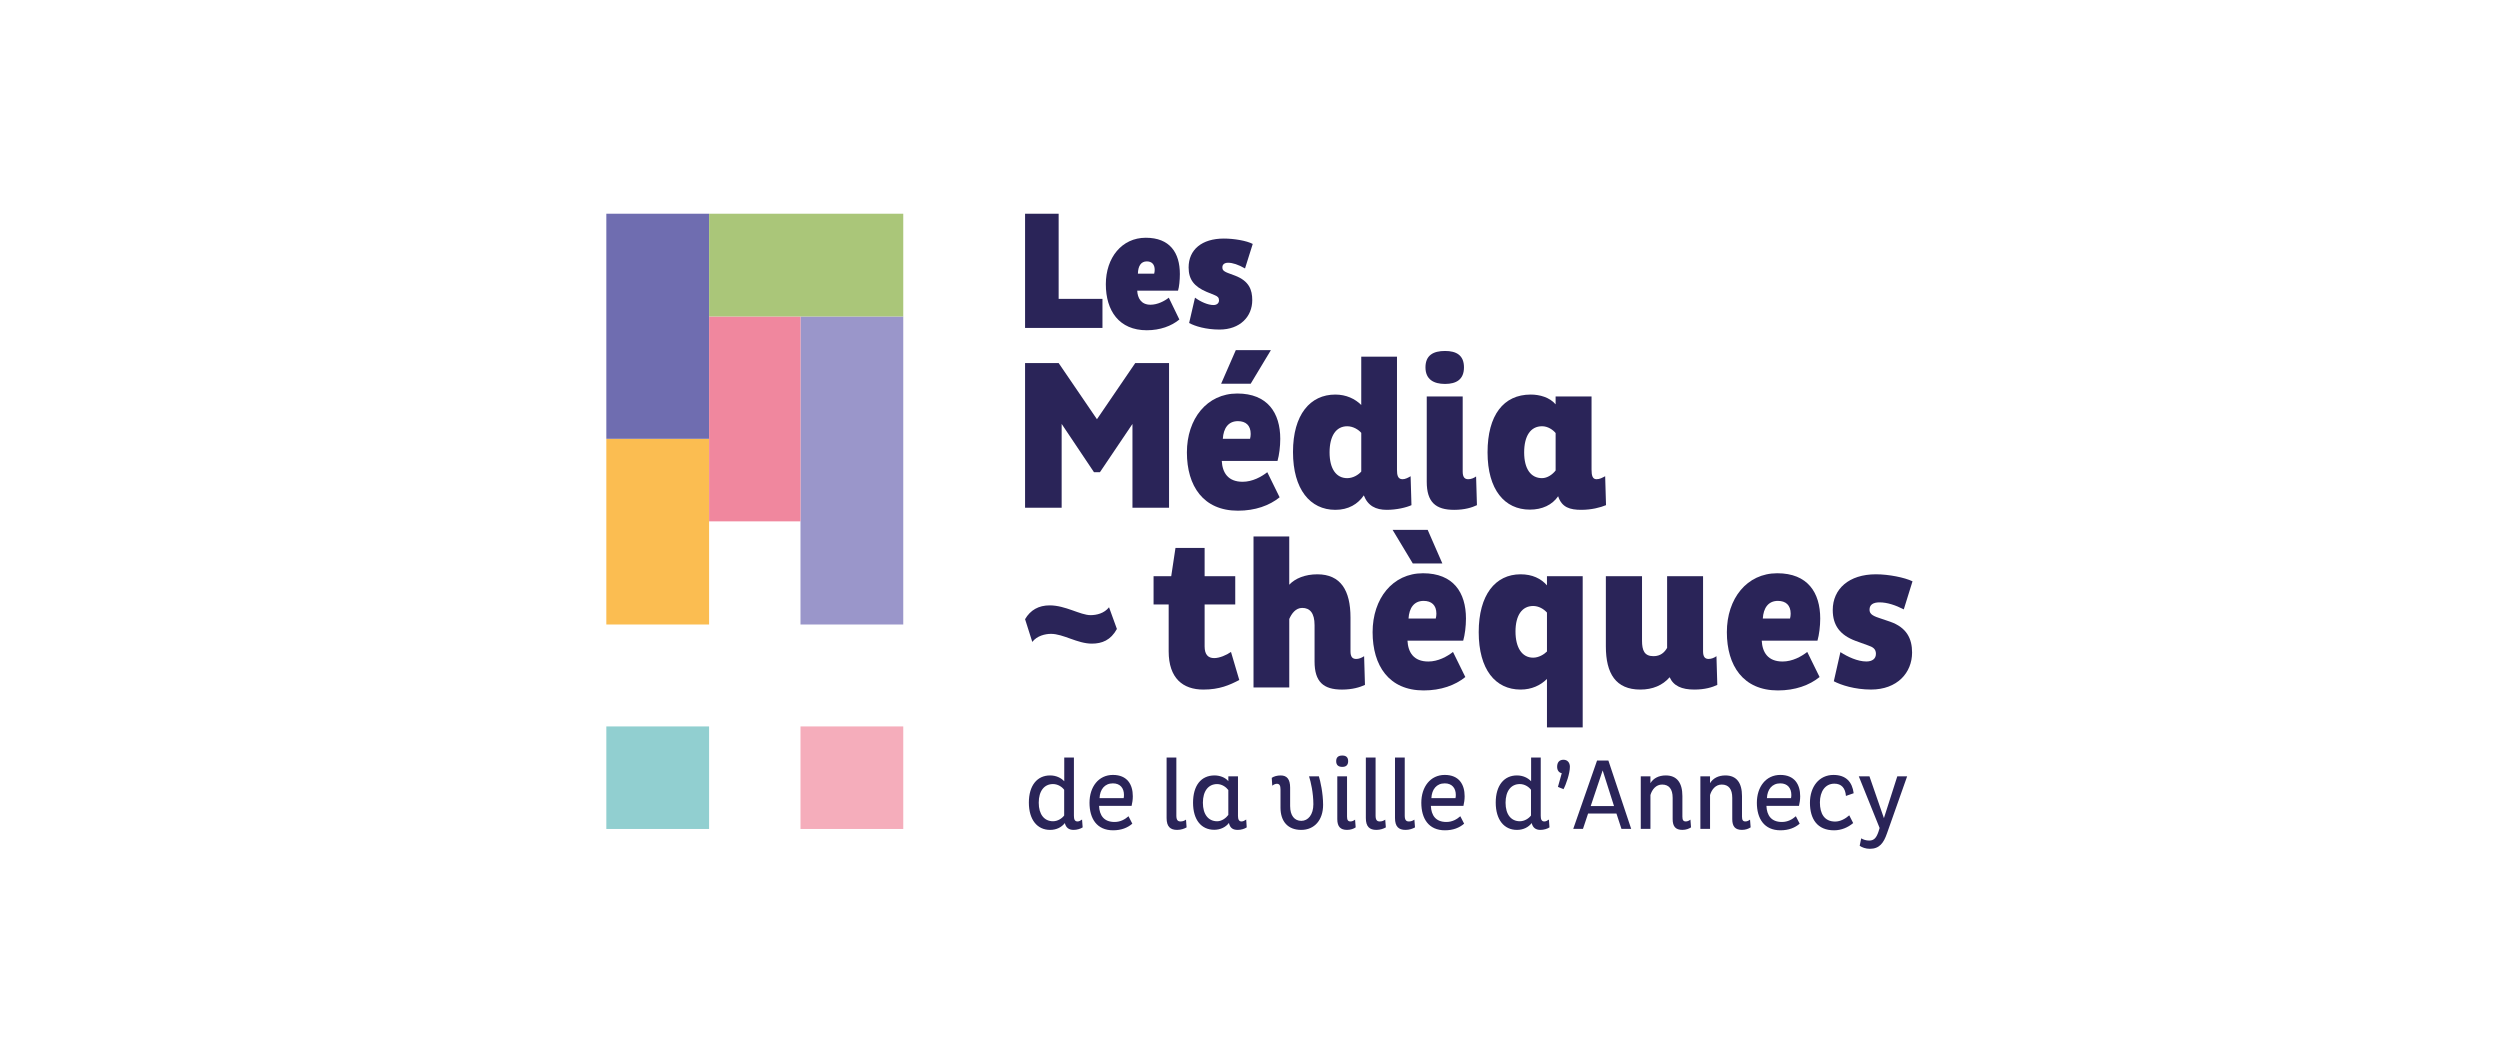 <?xml version="1.0" encoding="UTF-8"?>
<svg id="Calque_1" xmlns="http://www.w3.org/2000/svg" version="1.1" viewBox="0 0 1920 800">
  <!-- Generator: Adobe Illustrator 30.0.0, SVG Export Plug-In . SVG Version: 2.1.1 Build 123)  -->
  <defs>
    <style>
      .st0 {
        fill: #2a2458;
      }

      .st1 {
        fill: #aac679;
      }

      .st2 {
        fill: #6f6db0;
      }

      .st3 {
        fill: #9a96ca;
      }

      .st4 {
        fill: #91cfd0;
      }

      .st5 {
        fill: #f5adbb;
      }

      .st6 {
        fill: #fbbd51;
      }

      .st7 {
        fill: #f0879e;
      }
    </style>
  </defs>
  <g>
    <g>
      <g>
        <g>
          <path class="st0" d="M869.74,325.57l-24.99,37.08h-4.57l-24.83-37.08v64.35h-28.1v-111.07h25.81l29.4,43.12,29.4-43.12h25.97v111.07h-28.1v-64.35Z"/>
          <path class="st0" d="M938.32,353.99c.49,8.98,4.74,16.01,16.01,16.01,7.51,0,14.37-3.76,18.95-7.35l9.47,19.27c-7.84,6.37-18.79,10.29-32.01,10.29-26.62,0-39.2-18.95-39.2-44.75s15.35-45.24,38.71-45.24c23.19,0,32.99,14.86,32.99,34.79,0,5.88-.81,12.42-2.12,16.99h-42.8ZM960.53,294.7h-22.7l11.27-25.81h26.95l-15.52,25.81ZM960.04,337c.32-1.14.49-2.61.49-3.76,0-6.53-3.75-9.8-9.8-9.8-7.35,0-11.11,5.39-11.6,13.56h20.91Z"/>
          <path class="st0" d="M1072.89,273.95v86.9c0,3.76.49,7.19,4.25,7.19,2.12,0,4.25-1.14,6.21-2.29l.65,22.21c-3.92,1.8-11.43,3.59-18.95,3.59-8.5,0-14.54-3.1-17.64-11.11-4.57,6.7-11.76,11.11-21.89,11.11-19.27,0-32.5-15.68-32.5-44.43s13.23-44.1,32.5-44.1c8.33,0,15.19,3.27,19.92,8v-37.08h27.44ZM1034.67,367.22c4.41,0,8.49-2.45,10.78-5.06v-29.73c-2.12-2.45-6.21-5.06-10.78-5.06-8.66,0-13.56,7.52-13.56,20.09s5.07,19.76,13.56,19.76Z"/>
          <path class="st0" d="M1109.79,269.54c8.66,0,14.54,3.26,14.54,12.58s-5.88,12.74-14.54,12.74-15.03-3.43-15.03-12.74,6.05-12.58,15.03-12.58ZM1123.35,304.5v57.66c0,4.25,1.47,5.88,4.25,5.88,2.12,0,4.25-.82,6.04-2.12l.65,22.05c-3.75,1.8-9.47,3.59-17.48,3.59-14.37,0-21.07-6.04-21.07-21.56v-65.5h27.6Z"/>
          <path class="st0" d="M1222.32,360.85c0,4.08.65,7.19,3.76,7.19,2.61,0,4.41-1.14,6.69-2.29l.65,22.21c-4.25,1.8-11.27,3.59-18.95,3.59-8.66,0-15.03-1.79-17.81-10.45-4.57,6.7-12.25,10.29-21.72,10.29-19.44,0-32.5-15.35-32.5-43.94s12.25-44.43,33.16-44.43c6.86,0,14.54,2.12,19.11,7.51v-6.04h27.6v56.35ZM1184.27,327.36c-8.82,0-13.72,7.52-13.72,20.09s5.07,19.76,13.72,19.76c4.24,0,8.17-2.94,10.45-5.88v-28.75c-2.13-2.61-6.05-5.23-10.45-5.23Z"/>
        </g>
        <g>
          <path class="st0" d="M787.25,251.82v-87.67h25.79v65.37h33.65v22.31h-59.44Z"/>
          <path class="st0" d="M873.39,223.2c.26,5.67,2.97,10.83,10.19,10.83,5.41,0,10.83-2.84,14.05-5.41l8.12,16.76c-6.06,5.03-14.83,8.25-25.01,8.25-21.27,0-31.46-14.96-31.46-35.33s12.25-35.71,30.69-35.71,26.17,11.47,26.17,27.85c0,4.64-.52,9.93-1.42,12.77h-31.33ZM886.41,210.17c.26-.9.39-2.06.39-2.97,0-4.13-2.19-6.45-6.06-6.45-4.51,0-6.7,3.61-6.83,9.41h12.51Z"/>
          <path class="st0" d="M956.18,206.17c-5.16-2.96-9.54-4.38-13.02-4.38-2.71,0-4.38,1.29-4.38,3.48,0,1.55.26,2.84,4.25,4.38l5.55,2.06c10.7,4.13,13.15,10.83,13.15,18.83,0,12.64-9.41,22.56-25.14,22.56-10.44,0-18.82-2.58-23.34-5.03l4.51-19.47c4.38,3.22,9.93,5.67,14.18,5.67,2.58,0,4.26-1.42,4.26-3.61,0-2.06-1.04-3.1-3.35-4l-6.32-2.58c-9.28-4-13.67-9.28-13.67-18.69,0-13.67,10.19-22.18,27.07-22.18,7.87,0,17.54,1.67,22.18,4.13l-5.93,18.82Z"/>
        </g>
        <path class="st0" d="M857.78,483.04c-4.73,8.65-11.43,11.27-19.26,11.27-11.1,0-21.88-7.51-31.35-7.51-4.41,0-10.78,1.47-14.37,6.2l-5.55-17.47c4.08-7.02,10.45-10.61,18.94-10.61,12.08,0,23.51,7.51,31.35,7.51,4.57,0,10.45-1.31,14.2-6.04l6.04,16.65Z"/>
        <g>
          <path class="st0" d="M925.15,496.44c0,6.21,2.61,8.98,7.35,8.98,4.08,0,9.47-2.29,12.9-4.74l6.37,21.56c-7.51,3.92-15.19,7.35-27.61,7.35-15.68,0-26.62-8.66-26.62-29.4v-35.94h-11.6v-21.72h13.56l3.27-21.72h22.38v21.72h23.52v21.72h-23.52v32.18Z"/>
          <path class="st0" d="M962.7,527.96v-115.97h27.44v37.08c4.57-4.9,12.25-8,21.56-8,17.97,0,25.48,12.41,25.48,33.16v25.97c0,4.25,1.47,5.88,4.41,5.88,1.96,0,4.08-.82,6.05-2.12l.65,22.05c-3.92,1.8-9.64,3.59-17.64,3.59-14.37,0-21.07-6.04-21.07-21.56v-27.93c0-9.31-3.59-13.23-9.47-13.23-5.07,0-8.17,4.41-9.96,8.49v52.59h-27.44Z"/>
          <path class="st0" d="M1080.94,492.03c.49,8.98,4.74,16.01,16.01,16.01,7.51,0,14.37-3.76,18.95-7.35l9.47,19.27c-7.84,6.37-18.79,10.29-32.01,10.29-26.62,0-39.2-18.95-39.2-44.75s15.35-45.24,38.71-45.24,32.99,14.86,32.99,34.79c0,5.88-.81,12.42-2.12,16.99h-42.8ZM1069.51,406.93h26.95l11.27,25.81h-22.7l-15.52-25.81ZM1102.66,475.04c.32-1.14.49-2.61.49-3.76,0-6.53-3.75-9.8-9.8-9.8-7.35,0-11.11,5.39-11.6,13.56h20.91Z"/>
          <path class="st0" d="M1167.82,441.06c8.99,0,15.68,3.27,20.25,8.49v-7.02h27.44v116.13h-27.44v-37.24c-4.9,4.9-11.76,8.17-20.25,8.17-19.43,0-32.17-15.52-32.17-44.1s12.74-44.43,32.17-44.43ZM1177.46,505.09c4.24,0,8.33-2.45,10.61-4.74v-29.89c-2.45-2.78-6.37-5.06-10.61-5.06-8.66,0-13.56,7.35-13.56,19.6s4.9,20.09,13.56,20.09Z"/>
          <path class="st0" d="M1307.95,442.53v57.66c0,4.25,1.47,5.88,4.25,5.88,2.12,0,4.24-.82,6.04-2.12l.65,22.05c-3.75,1.8-9.47,3.59-17.64,3.59-9.64,0-16.01-2.78-18.95-9.47-5.39,6.21-13.06,9.47-22.54,9.47-18.79,0-26.46-12.25-26.46-33.16v-53.9h27.77v49.49c0,7.51,1.8,11.92,8.82,11.92,5.39,0,8.49-2.94,10.45-6.37v-55.05h27.6Z"/>
          <path class="st0" d="M1353.01,492.03c.49,8.98,4.74,16.01,16.01,16.01,7.51,0,14.37-3.76,18.95-7.35l9.47,19.27c-7.84,6.37-18.79,10.29-32.01,10.29-26.62,0-39.2-18.95-39.2-44.75s15.35-45.24,38.71-45.24,32.99,14.86,32.99,34.79c0,5.88-.81,12.42-2.12,16.99h-42.8ZM1374.74,475.04c.32-1.14.49-2.61.49-3.76,0-6.53-3.75-9.8-9.8-9.8-7.35,0-11.11,5.39-11.6,13.56h20.91Z"/>
          <path class="st0" d="M1462.11,468.01c-6.37-3.26-12.74-5.39-18.62-5.39-4.9,0-7.68,1.8-7.68,5.55,0,2.61,1.14,4.41,7.19,6.37l8.66,2.94c12.58,4.41,16.82,12.9,16.82,23.68,0,15.52-11.43,28.42-31.53,28.42-12.41,0-23.03-3.43-28.58-6.37l5.06-22.38c5.55,3.59,13.23,7.19,19.93,7.19,4.57,0,7.35-2.12,7.35-5.88s-2.29-5.23-6.21-6.53l-9.47-3.43c-11.76-4.41-17.48-11.76-17.48-23.68,0-16.17,12.42-27.44,33.16-27.44,9.8,0,22.05,2.45,28.1,5.39l-6.7,21.56Z"/>
        </g>
      </g>
      <g>
        <rect class="st5" x="614.78" y="557.9" width="78.92" height="78.75"/>
        <rect class="st4" x="465.66" y="557.9" width="78.92" height="78.75"/>
      </g>
    </g>
    <g>
      <path class="st0" d="M824.77,581.79v44.69c0,2.62.54,4.4,2.78,4.4,1.16,0,2.31-.62,3.47-1.47l.46,6.02c-1.62,1.08-4.4,1.93-6.95,1.93-3.55,0-5.87-1.62-6.72-5.25-2.47,3.16-6.33,5.25-11.35,5.25-9.8,0-16.29-7.72-16.29-20.99s6.49-20.84,16.29-20.84c4.63,0,8.41,1.85,10.88,4.48v-18.22h7.41ZM808.71,630.72c3.63,0,6.87-2.16,8.57-4.4v-19.76c-1.62-2.24-4.86-4.4-8.57-4.4-6.79,0-10.96,5.4-10.96,14.36s4.25,14.2,10.96,14.2Z"/>
      <path class="st0" d="M844.07,618.92c.31,7.25,3.7,12.35,11.89,12.35,4.55,0,8.03-2.01,10.73-4.4l2.93,5.71c-3.63,3.16-8.49,5.09-14.74,5.09-12.5,0-18.14-8.95-18.14-21.15s6.95-21.38,17.98-21.38,15.28,7.41,15.28,16.36c0,2.63-.39,5.17-.93,7.41h-25.01ZM862.98,612.97c.15-.77.23-1.62.23-2.47,0-5.25-2.93-8.88-8.49-8.88-6.33,0-9.96,4.63-10.27,11.35h18.52Z"/>
      <path class="st0" d="M903.44,581.79v44.61c0,3.47,1.16,4.48,3.24,4.48,1.78,0,3.01-.62,4.17-1.39l.46,5.94c-1.62.93-4.17,1.93-7.25,1.93-5.25,0-8.11-2.47-8.11-9.11v-46.46h7.49Z"/>
      <path class="st0" d="M950.76,626.56c0,2.7.77,4.32,2.7,4.32,1.24,0,2.39-.62,3.63-1.47l.39,6.02c-1.62,1.08-4.24,1.93-6.87,1.93-3.7,0-5.94-1.39-6.79-5.33-2.39,3.16-6.48,5.25-11.27,5.25-9.88,0-16.29-7.56-16.29-20.76s6.1-20.99,16.52-20.99c3.86,0,8.18,1.47,10.58,4.4v-3.7h7.41v30.33ZM934.78,602.17c-6.79,0-10.96,5.4-10.96,14.36s4.24,14.2,10.96,14.2c3.63,0,6.87-2.55,8.57-4.86v-19.14c-1.7-2.24-4.86-4.55-8.57-4.55Z"/>
      <path class="st0" d="M990.83,619.15c0,7.18,3.32,11.27,8.57,11.27s9.26-4.78,9.26-12.74c0-8.72-1.93-17.13-3.32-21.46h7.56c1.08,3.55,3.24,12.81,3.24,21.92,0,11.65-6.64,19.22-16.82,19.22s-15.9-6.41-15.9-17.13v-13.97c0-2.86-.7-4.32-2.78-4.32-1.08,0-2.39.54-3.55,1.47l-.39-6.02c1.62-1.16,4.17-1.85,6.87-1.85,4.78,0,7.25,2.86,7.25,9.42v14.2Z"/>
      <path class="st0" d="M1030.9,580.25c2.7,0,4.48,1.16,4.48,4.32s-1.78,4.4-4.48,4.4c-2.86,0-4.71-1.23-4.71-4.4s1.85-4.32,4.71-4.32ZM1034.52,596.22v30.95c0,2.7.85,3.7,2.63,3.7,1.31,0,2.39-.54,3.55-1.39l.46,5.94c-1.54,1.08-3.86,1.93-6.64,1.93-5.02,0-7.48-2.47-7.48-8.26v-32.88h7.48Z"/>
      <path class="st0" d="M1056.45,581.79v44.61c0,3.47,1.16,4.48,3.24,4.48,1.77,0,3.01-.62,4.17-1.39l.47,5.94c-1.62.93-4.17,1.93-7.26,1.93-5.25,0-8.1-2.47-8.1-9.11v-46.46h7.48Z"/>
      <path class="st0" d="M1078.84,581.79v44.61c0,3.47,1.16,4.48,3.24,4.48,1.78,0,3.01-.62,4.17-1.39l.47,5.94c-1.62.93-4.17,1.93-7.26,1.93-5.25,0-8.1-2.47-8.1-9.11v-46.46h7.48Z"/>
      <path class="st0" d="M1098.91,618.92c.31,7.25,3.7,12.35,11.88,12.35,4.55,0,8.03-2.01,10.73-4.4l2.93,5.71c-3.63,3.16-8.49,5.09-14.74,5.09-12.5,0-18.14-8.95-18.14-21.15s6.95-21.38,17.99-21.38,15.28,7.41,15.28,16.36c0,2.63-.39,5.17-.92,7.41h-25.01ZM1117.82,612.97c.16-.77.24-1.62.24-2.47,0-5.25-2.94-8.88-8.49-8.88-6.33,0-9.95,4.63-10.27,11.35h18.52Z"/>
      <path class="st0" d="M1183.29,581.79v44.69c0,2.62.54,4.4,2.78,4.4,1.16,0,2.32-.62,3.48-1.47l.46,6.02c-1.62,1.08-4.4,1.93-6.95,1.93-3.55,0-5.86-1.62-6.71-5.25-2.47,3.16-6.33,5.25-11.35,5.25-9.8,0-16.28-7.72-16.28-20.99s6.48-20.84,16.28-20.84c4.63,0,8.42,1.85,10.89,4.48v-18.22h7.41ZM1167.23,630.72c3.63,0,6.87-2.16,8.57-4.4v-19.76c-1.62-2.24-4.86-4.4-8.57-4.4-6.79,0-10.96,5.4-10.96,14.36s4.24,14.2,10.96,14.2Z"/>
      <path class="st0" d="M1199.43,593.83c-2.32-.46-3.55-2.39-3.55-4.94,0-3.47,1.77-5.4,4.86-5.4s4.94,2.24,4.94,5.4c0,5.1-3.01,13.81-4.94,17.21l-4.25-1.78,2.94-10.5Z"/>
      <path class="st0" d="M1226.52,584.11h8.72l17.52,52.48h-7.48l-3.86-11.81h-21.76l-3.94,11.81h-7.48l18.29-52.48ZM1221.66,619.07h17.91l-8.72-27.4-9.19,27.4Z"/>
      <path class="st0" d="M1260.11,636.59v-40.37h7.41v5.25c2.31-3.78,6.41-5.94,11.81-5.94,8.65,0,12.74,5.79,12.74,15.82v15.82c0,2.7.77,3.7,2.63,3.7,1.31,0,2.39-.54,3.55-1.39l.46,5.94c-1.62,1.08-3.94,1.93-6.64,1.93-5.1,0-7.48-2.47-7.48-8.26v-16.36c0-6.72-2.78-10.19-8.11-10.19-4.71,0-7.72,3.86-8.95,8.03v26.01h-7.41Z"/>
      <path class="st0" d="M1305.89,636.59v-40.37h7.41v5.25c2.31-3.78,6.41-5.94,11.81-5.94,8.65,0,12.74,5.79,12.74,15.82v15.82c0,2.7.77,3.7,2.63,3.7,1.31,0,2.39-.54,3.55-1.39l.46,5.94c-1.62,1.08-3.94,1.93-6.64,1.93-5.1,0-7.48-2.47-7.48-8.26v-16.36c0-6.72-2.78-10.19-8.11-10.19-4.71,0-7.72,3.86-8.95,8.03v26.01h-7.41Z"/>
      <path class="st0" d="M1356.61,618.92c.31,7.25,3.7,12.35,11.88,12.35,4.55,0,8.03-2.01,10.73-4.4l2.93,5.71c-3.63,3.16-8.49,5.09-14.74,5.09-12.5,0-18.14-8.95-18.14-21.15s6.95-21.38,17.99-21.38,15.28,7.41,15.28,16.36c0,2.63-.39,5.17-.92,7.41h-25.01ZM1375.51,612.97c.16-.77.24-1.62.24-2.47,0-5.25-2.94-8.88-8.49-8.88-6.33,0-9.95,4.63-10.27,11.35h18.52Z"/>
      <path class="st0" d="M1423.23,632.12c-3.94,3.32-9.03,5.56-14.66,5.56-12.89,0-18.53-8.72-18.53-21.15s7.1-21.38,18.06-21.38c9.65,0,14.43,5.4,15.52,14.05l-5.94,2.08c-.47-6.02-3.4-9.42-8.88-9.42-6.95,0-11.11,5.87-11.11,14.43s3.39,14.67,11.73,14.67c3.94,0,7.88-2.16,10.81-4.79l3.01,5.94Z"/>
      <path class="st0" d="M1429.41,643.85c1.7,1,3.71,1.7,6.18,1.7,3.78,0,5.56-2.31,7.1-6.87l.85-2.78-15.98-39.67h8.18l11.11,32.11,10.27-32.11h7.56l-15.52,43.92c-2.55,7.33-5.79,11.73-13.12,11.73-3.24,0-6.02-1.08-7.8-2.32l1.16-5.71Z"/>
    </g>
  </g>
  <rect class="st3" x="614.78" y="243.06" width="78.92" height="236.56"/>
  <rect class="st6" x="465.66" y="337" width="78.92" height="142.62"/>
  <rect class="st2" x="465.66" y="164.14" width="78.92" height="172.86"/>
  <rect class="st7" x="544.58" y="243.06" width="70.2" height="157.34"/>
  <rect class="st1" x="544.58" y="164.14" width="149.12" height="78.92"/>
</svg>